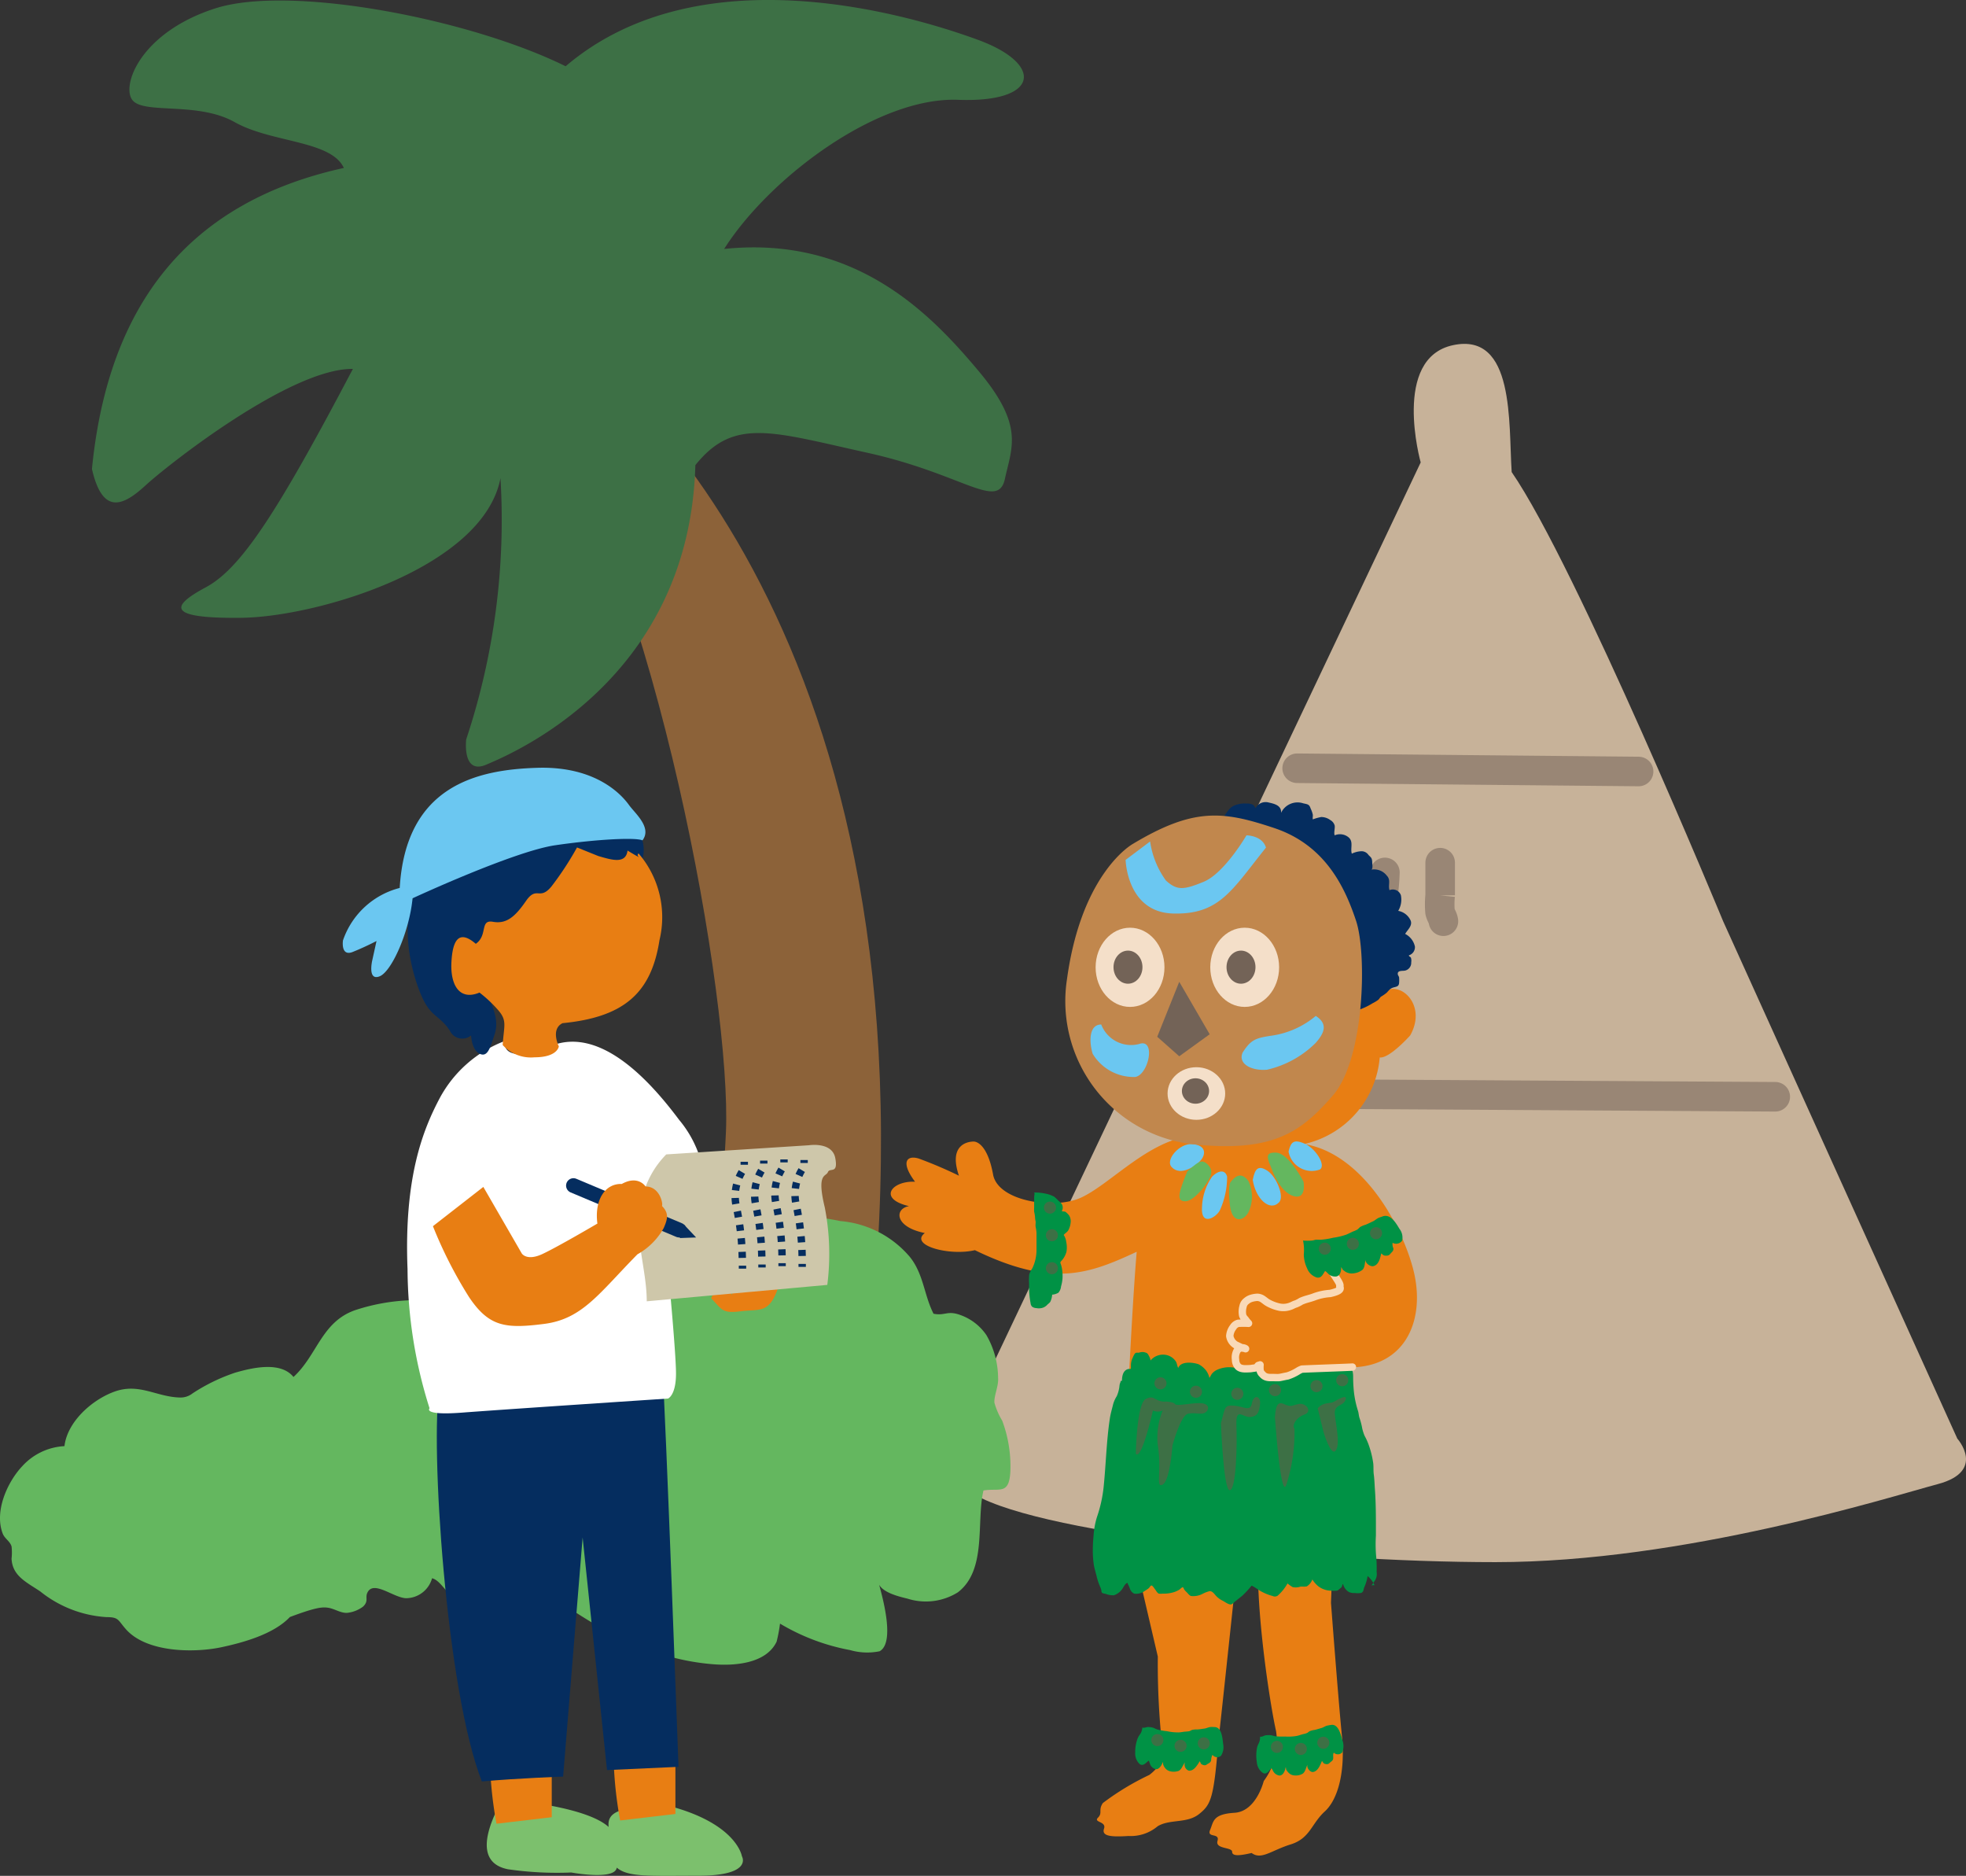 <svg xmlns="http://www.w3.org/2000/svg" width="133.062" height="126.932" viewBox="0 0 133.062 126.932">
  <rect x="0" y="0" width="133.062" height="126.932" fill="#333333" stroke="none"/>
  <g id="グループ_32794" data-name="グループ 32794" transform="translate(11591.057 2856.778)">
    <path id="パス_6745" data-name="パス 6745" d="M1098.17,1173.32c8.53,6.59,28.27,28.95,18.97,79.25-7.41,6.34-11.15,2.39-11.15,2.39s2.71-19.08,3.09-27.91-4.66-37.3-12.76-49.4,1.84-4.32,1.84-4.32Z" transform="translate(-12651.004 -4007.244)" fill="#8c6239"/>
    <path id="パス_6746" data-name="パス 6746" d="M1108.96,1167.31c3-4.74,10.31-10.3,15.83-10.09s5.83-2.41,1.37-4.05-18.8-6-27.93,1.78c-6.49-3.21-18.63-5.54-23.7-3.92s-6.39,5.23-5.62,6.21,4.42.08,6.92,1.49,6.51,1.22,7.39,3.1c-10.47,2.3-15.95,9.19-17.05,20.37.73,3.19,2.15,2.47,3.64,1.1s9.81-7.93,14.02-7.87c-5.16,9.81-7.59,13.51-9.96,14.78s-2.69,2.12,2.42,2.06,16.37-3.38,17.53-9.45a47.059,47.059,0,0,1-2.32,17.68s-.29,2.41,1.35,1.71,13.76-5.68,14.16-20.27c2.6-3.24,5.15-2.27,11.63-.84s8.85,3.93,9.32,1.77,1.32-3.61-1.79-7.31-8.22-9.18-17.2-8.25Z" transform="translate(-12651.004 -4007.244)" fill="#3d7045"/>
    <path id="パス_6747" data-name="パス 6747" d="M1156.1,1181.75s-1.98-7.05,2.2-7.93,3.74,5.28,3.96,8.59c4.4,6.39,14.31,30.39,14.31,30.39l15.85,35.01s1.98,2.2-1.32,3.08-17.17,5.28-29.94,5.28-31.71-1.98-35.67-4.84c-1.32-3.74.22-5.5.22-5.5l30.39-64.07Z" transform="translate(-12651.004 -4007.244)" fill="#c7b299"/>
    <line id="線_117" data-name="線 117" x2="23.11" y2="0.22" transform="translate(-11503.264 -2804.794)" fill="none" stroke="#998675" stroke-linecap="round" stroke-miterlimit="10" stroke-width="2"/>
    <line id="線_118" data-name="線 118" x2="35.23" y2="0.21" transform="translate(-11506.134 -2782.774)" fill="none" stroke="#998675" stroke-linecap="round" stroke-miterlimit="10" stroke-width="2"/>
    <path id="パス_6748" data-name="パス 6748" d="M1149.94,1209.06a4.338,4.338,0,0,0-.38.89c-.13.25-.32.44-.45.69a10.072,10.072,0,0,0-.88,2.56,6.558,6.558,0,0,0-.28,1.57v1.11" transform="translate(-12651.004 -4007.244)" fill="none" stroke="#998675" stroke-linecap="round" stroke-miterlimit="10" stroke-width="2"/>
    <path id="パス_6749" data-name="パス 6749" d="M1153.68,1209.5a13.879,13.879,0,0,1-.44,3.08" transform="translate(-12651.004 -4007.244)" fill="none" stroke="#998675" stroke-linecap="round" stroke-miterlimit="10" stroke-width="2"/>
    <path id="パス_6750" data-name="パス 6750" d="M1157.42,1208.84v2.21a5.9,5.9,0,0,0-.01,1.11c.05.23.2.41.23.64" transform="translate(-12651.004 -4007.244)" fill="none" stroke="#998675" stroke-linecap="round" stroke-miterlimit="10" stroke-width="2"/>
    <path id="パス_6751" data-name="パス 6751" d="M1144.65,1244.51v3.08" transform="translate(-12651.004 -4007.244)" fill="none" stroke="#998675" stroke-linecap="round" stroke-miterlimit="10" stroke-width="2"/>
    <path id="パス_6752" data-name="パス 6752" d="M1148.18,1244.51v3.08" transform="translate(-12651.004 -4007.244)" fill="none" stroke="#998675" stroke-linecap="round" stroke-miterlimit="10" stroke-width="2"/>
    <path id="パス_6753" data-name="パス 6753" d="M1079.57,1259.88c-1.09,1.16-3.15,1.73-4.65,2.05-1.86.39-5.05.36-6.45-1.22-.55-.62-.47-.82-1.31-.82a7.943,7.943,0,0,1-4.49-1.74c-.94-.63-1.89-1.05-1.94-2.22a3.75,3.75,0,0,0,0-.82c-.1-.35-.45-.52-.59-.85-.6-1.51.3-3.51,1.32-4.59a4.153,4.153,0,0,1,2.85-1.35c.19-1.64,1.84-3.12,3.36-3.68,1.69-.62,2.85.35,4.45.39a1.307,1.307,0,0,0,.86-.28,12.389,12.389,0,0,1,2.88-1.4c1.11-.32,3.07-.8,3.95.29,1.61-1.47,1.89-3.72,4.17-4.52a13.459,13.459,0,0,1,3.49-.66c.89-.06,1.04.03,1.54-.71,1.02-1.53,2.15-3.21,4.11-3.58.88-.17,2.38-.33,2.96.52.76-1.81,3.48-3.68,5.3-4.05,2.98-.61,6.7.62,9.23,2.15.78.47.27.32,1.29.11a14.557,14.557,0,0,1,4.92.19,6.926,6.926,0,0,1,4.71,2.43c.93,1.16.96,2.59,1.6,3.84.79.16.93-.25,1.85.1a3.572,3.572,0,0,1,1.73,1.35,5.868,5.868,0,0,1,.79,2.9c.04.56-.28,1.17-.25,1.67a4.855,4.855,0,0,0,.53,1.22,8.809,8.809,0,0,1,.55,3.42c-.08,1.64-.74,1.12-1.82,1.3-.5,2.12.25,5.37-1.73,6.89a4.09,4.09,0,0,1-3.41.43c-.58-.14-1.61-.39-1.92-.94.23.86,1.09,3.92.03,4.5a4.188,4.188,0,0,1-2-.08,14.336,14.336,0,0,1-4.74-1.79,10.48,10.48,0,0,1-.23,1.22c-.72,1.51-2.89,1.64-4.28,1.53-4.22-.33-7.81-2.35-11.15-4.77-.41,1.46-1.68,1.39-2.97,1.23a8.642,8.642,0,0,1-3.52-1.03c-.48-.32-.87-1.12-1.4-1.25a1.84,1.84,0,0,1-1.76,1.35c-.85-.03-2.19-1.23-2.61-.39-.18.36.1.56-.29.95a2.168,2.168,0,0,1-1.08.43c-.43.03-.85-.27-1.27-.34s-.87-.03-2.63.63Z" transform="translate(-12651.004 -4007.244)" fill="#64b75f"/>
    <path id="パス_6754" data-name="パス 6754" d="M1093.66,1272.77c-1.21,2.42-.99,3.85.66,4.18a23.025,23.025,0,0,0,4.29.22s2.97.55,3.08-.33c.77.66,2.2.55,5.5.55,3.76,0,2.97-1.32,2.97-1.32s-.33-2.2-4.95-3.41c-3.41,0-4.18.44-4.07,1.43-1.32-1.21-5.28-1.65-5.28-1.65l-2.2.33Z" transform="translate(-12651.004 -4007.244)" fill="#7cc06d"/>
    <path id="パス_6755" data-name="パス 6755" d="M1093.11,1269.8a26.748,26.748,0,0,0,.44,4.07l3.74-.44v-3.74" transform="translate(-12651.004 -4007.244)" fill="#e87e13"/>
    <path id="パス_6756" data-name="パス 6756" d="M1101.48,1269.58a26.748,26.748,0,0,0,.44,4.07l3.74-.44v-3.74" transform="translate(-12651.004 -4007.244)" fill="#e87e13"/>
    <path id="パス_6757" data-name="パス 6757" d="M1089.7,1244.26c-.66,3.85.44,20.59,2.86,26.75,2.42-.22,5.5-.33,5.5-.33l1.32-16.18,1.65,15.74,4.84-.22s-.88-24.22-1.1-27.08-15.08,1.32-15.08,1.32Z" transform="translate(-12651.004 -4007.244)" fill="#052d5f"/>
    <path id="パス_6758" data-name="パス 6758" d="M1094.1,1220.91a8.374,8.374,0,0,0-4.38,3.84c-1.12,2.11-2.44,5.33-2.19,11.6a31.539,31.539,0,0,0,1.49,9.41s-.5.5,2.23.29,13.91-.95,13.91-.95.54-.21.54-1.69-.58-7.51-.58-7.51l-.95-4.54,3.47-1.03a7.561,7.561,0,0,0-1.73-4.09c-1.73-2.31-5.2-6.4-8.67-5s-3.14-.33-3.14-.33Z" transform="translate(-12651.004 -4007.244)" fill="#fff"/>
    <path id="パス_6759" data-name="パス 6759" d="M1092.82,1217.52c.7,1.49.87,2.15.58,3.01s-.45,1.49-.99,1.24-.58-1.24-.58-1.24a.93.93,0,0,1-1.44-.33c-.66-.99-1.2-.91-1.78-2.06s-1.69-4.58-.62-7.14,4.79-4.13,4.79-4.13l8.63-1.16a2.934,2.934,0,0,1,1.65.87,2.387,2.387,0,0,1,.29,2.27c-.33.7-9.5,6.03-9.5,6.15s-1.03,2.52-1.03,2.52Z" transform="translate(-12651.004 -4007.244)" fill="#052d5f"/>
    <path id="パス_6760" data-name="パス 6760" d="M1103.18,1208.23a6.616,6.616,0,0,1,1.4,5.86c-.55,3.53-2.35,5.2-6.56,5.61-.83.41-.25,1.57-.25,1.57s-.08.74-1.65.74a2.585,2.585,0,0,1-2.15-.83c.08-1.32.33-1.65-.33-2.39a8.715,8.715,0,0,0-1.24-1.16c-1.4.58-1.98-.58-1.9-2.06s.5-2.23,1.65-1.24c.83-.58.25-1.65,1.16-1.49s1.49-.33,2.23-1.4.91,0,1.73-.99a21.085,21.085,0,0,0,1.73-2.64l1.44.58c.87.25,1.86.58,1.98-.37,0,0,.95.58.74.41a.129.129,0,0,1,0-.21Z" transform="translate(-12651.004 -4007.244)" fill="#e87e13"/>
    <path id="パス_6761" data-name="パス 6761" d="M1087.87,1211.25s6.85-3.18,9.66-3.59,5.45-.54,5.9-.33c.66-.87-.5-1.82-.91-2.39s-2.11-2.64-6.19-2.52-8.92,1.2-9.33,8.13a5.5,5.5,0,0,0-3.84,3.55s-.17,1.11.66.78,1.61-.74,1.61-.74l-.29,1.32s-.33,1.4.5,1.07,2.02-3.06,2.23-5.28Z" transform="translate(-12651.004 -4007.244)" fill="#6bc7f1"/>
    <path id="パス_6762" data-name="パス 6762" d="M1108.09,1238.33c.7.7.7,1.03,1.94.87s1.82.12,2.39-1.11.37-2.39.04-1.82a3.6,3.6,0,0,1-.83.95s.33-1.82-.29-.99a6.519,6.519,0,0,0-.87,1.53s.45-2.15.04-1.57a19.6,19.6,0,0,0-1.07,1.94s.37-2.11-.17-1.65a6.137,6.137,0,0,0-1.2,1.86Z" transform="translate(-12651.004 -4007.244)" fill="#e87e13"/>
    <path id="パス_6763" data-name="パス 6763" d="M1103.72,1238.53c0-2.35-1.03-4.83-.29-7.06a6.179,6.179,0,0,1,1.61-2.89l9.66-.62s1.57-.25,1.78.87-.37.62-.5.95-.78.04-.21,2.39a16.551,16.551,0,0,1,.17,5.24l-12.22,1.11Z" transform="translate(-12651.004 -4007.244)" fill="#cec7aa"/>
    <line id="線_119" data-name="線 119" x2="7.15" y2="3.01" transform="translate(-11552.244 -2776.554)" fill="none" stroke="#052d5f" stroke-linecap="round" stroke-miterlimit="10" stroke-width="1"/>
    <path id="パス_6764" data-name="パス 6764" d="M1089.27,1233.42l3.39-2.64,2.6,4.5s.33.54,1.4.04,3.72-2.06,3.72-2.06c-.21-1.57.5-2.72,1.65-2.68,1.11-.62,1.61.17,1.61.17.95,0,1.2,1.16,1.11,1.32.5.5.37.91.12,1.49a4.613,4.613,0,0,1-1.78,1.78c-2.6,2.64-3.72,4.38-6.32,4.71s-3.72.21-5.08-1.82a29.43,29.43,0,0,1-2.44-4.79Z" transform="translate(-12651.004 -4007.244)" fill="#e87e13"/>
    <path id="パス_6765" data-name="パス 6765" d="M1106.24,1233.33l.82.87-1.11.04" transform="translate(-12651.004 -4007.244)" fill="#052d5f"/>
    <path id="パス_6766" data-name="パス 6766" d="M1114.37,1228.96v.2" transform="translate(-12651.004 -4007.244)" fill="none" stroke="#052d5f" stroke-miterlimit="10" stroke-width="0.5"/>
    <path id="パス_6767" data-name="パス 6767" d="M1114.21,1229.64a3.2,3.2,0,0,0-.38,2.33,17.966,17.966,0,0,1,.41,3.76" transform="translate(-12651.004 -4007.244)" fill="none" stroke="#052d5f" stroke-miterlimit="10" stroke-width="0.5" stroke-dasharray="0 0 0.41 0.51"/>
    <path id="パス_6768" data-name="パス 6768" d="M1114.24,1235.99v.2" transform="translate(-12651.004 -4007.244)" fill="none" stroke="#052d5f" stroke-miterlimit="10" stroke-width="0.5"/>
    <path id="パス_6769" data-name="パス 6769" d="M1113.01,1228.92v.2" transform="translate(-12651.004 -4007.244)" fill="none" stroke="#052d5f" stroke-miterlimit="10" stroke-width="0.5"/>
    <path id="パス_6770" data-name="パス 6770" d="M1112.85,1229.6a3.2,3.2,0,0,0-.38,2.33,17.966,17.966,0,0,1,.41,3.76" transform="translate(-12651.004 -4007.244)" fill="none" stroke="#052d5f" stroke-miterlimit="10" stroke-width="0.5" stroke-dasharray="0 0 0.41 0.51"/>
    <path id="パス_6771" data-name="パス 6771" d="M1112.88,1235.94v.2" transform="translate(-12651.004 -4007.244)" fill="none" stroke="#052d5f" stroke-miterlimit="10" stroke-width="0.5"/>
    <path id="パス_6772" data-name="パス 6772" d="M1111.64,1229v.2" transform="translate(-12651.004 -4007.244)" fill="none" stroke="#052d5f" stroke-miterlimit="10" stroke-width="0.5"/>
    <path id="パス_6773" data-name="パス 6773" d="M1111.48,1229.68a3.2,3.2,0,0,0-.38,2.33,17.966,17.966,0,0,1,.41,3.76" transform="translate(-12651.004 -4007.244)" fill="none" stroke="#052d5f" stroke-miterlimit="10" stroke-width="0.5" stroke-dasharray="0 0 0.41 0.51"/>
    <path id="パス_6774" data-name="パス 6774" d="M1111.52,1236.03v.2" transform="translate(-12651.004 -4007.244)" fill="none" stroke="#052d5f" stroke-miterlimit="10" stroke-width="0.5"/>
    <path id="パス_6775" data-name="パス 6775" d="M1110.32,1229.08v.2" transform="translate(-12651.004 -4007.244)" fill="none" stroke="#052d5f" stroke-miterlimit="10" stroke-width="0.5"/>
    <path id="パス_6776" data-name="パス 6776" d="M1110.16,1229.77a3.2,3.2,0,0,0-.38,2.33,17.966,17.966,0,0,1,.41,3.76" transform="translate(-12651.004 -4007.244)" fill="none" stroke="#052d5f" stroke-miterlimit="10" stroke-width="0.5" stroke-dasharray="0 0 0.41 0.51"/>
    <path id="パス_6777" data-name="パス 6777" d="M1110.2,1236.11v.2" transform="translate(-12651.004 -4007.244)" fill="none" stroke="#052d5f" stroke-miterlimit="10" stroke-width="0.5"/>
    <path id="パス_6778" data-name="パス 6778" d="M1153.66,1217.56c1.07-.74,2.89.91,1.73,2.97,0,0-1.4,1.57-2.06,1.49a6.575,6.575,0,0,1-5.12,5.86c3.72.58,6.44,5.04,7.35,8.34s-.3,6.66-4.1,6.77c-.91.33-1.02,5.2-1.02,5.2l-.41,10.73s.5,6.61.74,9-.25,4.29-1.16,5.12-.99,1.82-2.31,2.23-1.98,1.07-2.64.58c-.74.17-1.32.25-1.32-.08s-1.16-.17-.99-.74-.74-.17-.5-.74.17-1.07,1.65-1.16,1.98-2.15,1.98-2.15a4.456,4.456,0,0,0,.83-3.39c-.41-1.82-1.49-8.75-1.16-12.47a12.576,12.576,0,0,1-1.32-.08s-1.32,12.47-1.4,13.05c-.33,4.05-.5,4.46-1.32,5.12s-1.98.33-2.81.83a2.827,2.827,0,0,1-1.98.66c-1.24.08-1.82,0-1.65-.5s-.74-.41-.41-.74,0-.5.33-.99a17.906,17.906,0,0,1,3.14-1.9s1.07-.74.91-1.65a51.546,51.546,0,0,1-.33-6.36l-2.37-10.16s.52-12.28.94-17.23c-3.22,1.49-5.67,2.45-10.95-.11-1.73.41-4.46-.33-3.39-1.16-2.06-.41-2.06-1.65-1.07-1.82-2.15-.5-1.16-1.73.41-1.65-.99-1.32-.58-1.82.25-1.57a29.042,29.042,0,0,1,2.72,1.16c-.74-2.15.66-2.31.99-2.31s.99.41,1.32,2.23,4.13,2.39,5.94,1.57,4.13-3.39,6.77-4.05,1.4-6.94,1.4-6.94l12.39-2.97Z" transform="translate(-12651.004 -4007.244)" fill="#e87e13"/>
    <path id="パス_6779" data-name="パス 6779" d="M1142.76,1205.92c-.04-.19.21-.46.31-.6a.981.981,0,0,1,.56-.4,1.822,1.822,0,0,1,.7-.08.855.855,0,0,1,.42.08c.1.06.09.15.18.22a.771.771,0,0,1,.89-.37c.37.08.88.2.83.7a1.235,1.235,0,0,1,1.49-.65c.28.07.42.05.51.35a1.9,1.9,0,0,1,.15.42c.01.11-.02.21,0,.32a3.409,3.409,0,0,1,.57-.16,1.052,1.052,0,0,1,.62.21.6.6,0,0,1,.29.37c.03.2-.07.47,0,.66a.907.907,0,0,1,.98.17c.29.3.07.72.18,1.07a1.614,1.614,0,0,1,.58-.16.568.568,0,0,1,.55.25c.18.18.24.2.25.49,0,.13.06.42-.05.5a1.075,1.075,0,0,1,1.04.41c.29.3.07.62.18.98a.577.577,0,0,1,.77.34,1.48,1.48,0,0,1-.18,1.06,1.146,1.146,0,0,1,.83.63c.17.36-.2.65-.36.93a1.259,1.259,0,0,1,.66.85.576.576,0,0,1-.41.6c.01.09.1.09.14.16a.654.654,0,0,1,.02.31.538.538,0,0,1-.41.56c-.16.04-.51-.03-.5.22,0,.1.07.15.09.24a2.408,2.408,0,0,1,0,.38c-.02.22-.14.24-.33.29-.25.06-.32.16-.5.36a2.856,2.856,0,0,1-.4.28c-.07.06-.11.15-.18.21a2.4,2.4,0,0,1-.38.23,4.607,4.607,0,0,1-1.13.51.773.773,0,0,1-.67-.16,2.077,2.077,0,0,1-.53-.49,1.314,1.314,0,0,1-.18-.74,9,9,0,0,0-1.75-5.12,26.822,26.822,0,0,0-2.11-2.64,6.625,6.625,0,0,0-1.76-1.25,19.623,19.623,0,0,1-2.24-1.14c-.21-.15-.16-.36-.15-.6a2.91,2.91,0,0,1,.02-.59,3.412,3.412,0,0,1,.08-.46c.02,0,.05,0,.32.23Z" transform="translate(-12651.004 -4007.244)" fill="#052d5f"/>
    <path id="パス_6780" data-name="パス 6780" d="M1129.93,1231.16a3.215,3.215,0,0,1,.76.07,2,2,0,0,1,.62.22,3.545,3.545,0,0,1,.28.27,1.145,1.145,0,0,1,.22.22.484.484,0,0,1,0,.48c.1.04.18,0,.27.06a1.523,1.523,0,0,1,.22.22.731.731,0,0,1,.11.48,1.354,1.354,0,0,1-.15.52c-.08.15-.22.2-.32.33a1.063,1.063,0,0,1,.17.47,1.769,1.769,0,0,1,.02.65,1.439,1.439,0,0,1-.36.65c-.08.09-.06.1-.02.22a1.86,1.86,0,0,1,.08.34,3.016,3.016,0,0,1,.03.6,2.546,2.546,0,0,1-.1.55.755.755,0,0,1-.18.43.987.987,0,0,1-.42.13,1.37,1.37,0,0,1-.13.49.869.869,0,0,1-.17.16.816.816,0,0,1-.27.21.858.858,0,0,1-.5.05.519.519,0,0,1-.28-.09.359.359,0,0,1-.11-.24,5.747,5.747,0,0,1-.1-1.31,3.527,3.527,0,0,1,.01-.65,1.771,1.771,0,0,1,.21-.41,2.9,2.9,0,0,0,.28-1.26v-1.13a2.7,2.7,0,0,0-.06-.41c-.02-.13.01-.25,0-.37a1.351,1.351,0,0,1-.04-.29,2.252,2.252,0,0,0-.06-.36c-.01-.11,0-.22,0-.33v-.62c0-.17.06-.32,0-.33Z" transform="translate(-12651.004 -4007.244)" fill="#009245"/>
    <circle id="楕円形_550" data-name="楕円形 550" cx="0.41" cy="0.41" r="0.41" transform="translate(-11520.404 -2775.474)" fill="#3d7045"/>
    <circle id="楕円形_551" data-name="楕円形 551" cx="0.41" cy="0.41" r="0.41" transform="translate(-11520.273 -2773.604)" fill="#3d7045"/>
    <circle id="楕円形_552" data-name="楕円形 552" cx="0.41" cy="0.41" r="0.41" transform="translate(-11520.273 -2771.374)" fill="#3d7045"/>
    <path id="パス_6781" data-name="パス 6781" d="M1145.24,1267.98c.16.03.28-.11.45-.1a1.129,1.129,0,0,1,.26,0c.1.01.2.05.3.07a5.145,5.145,0,0,0,.68.02,3.4,3.4,0,0,0,.78-.04c.14-.03.28-.08.42-.12a1.3,1.3,0,0,0,.28-.08c.07-.03.11-.09.18-.12a1.379,1.379,0,0,1,.35-.09c.16-.04.31-.09.46-.13.12-.04.22-.11.34-.15a2.556,2.556,0,0,1,.27-.05c.5-.11.67.59.79,1.02a1.158,1.158,0,0,1,0,.82.393.393,0,0,1-.58.03c-.07.13-.03.24-.04.37,0,.17-.13.22-.24.32a.243.243,0,0,1-.26.08c-.16-.02-.16-.08-.26-.21-.12.29-.29.73-.63.75-.18.01-.44-.3-.34-.51-.12.2-.14.48-.33.62a.915.915,0,0,1-.58.12.6.6,0,0,1-.39-.19.953.953,0,0,1-.15-.2c-.02-.05,0-.11-.04-.16-.04.24-.16.55-.41.56a.567.567,0,0,1-.35-.18c-.09-.09-.13-.25-.21-.32-.17.19-.31.45-.56.33a.966.966,0,0,1-.42-.74,2.755,2.755,0,0,1,.01-.95c.06-.31.21-.34.21-.75Z" transform="translate(-12651.004 -4007.244)" fill="#009245"/>
    <circle id="楕円形_553" data-name="楕円形 553" cx="0.41" cy="0.41" r="0.41" transform="translate(-11501.904 -2739.264)" fill="#3d7045"/>
    <circle id="楕円形_554" data-name="楕円形 554" cx="0.41" cy="0.41" r="0.41" transform="translate(-11503.424 -2738.844)" fill="#3d7045"/>
    <circle id="楕円形_555" data-name="楕円形 555" cx="0.41" cy="0.41" r="0.41" transform="translate(-11505.044 -2738.984)" fill="#3d7045"/>
    <path id="パス_6782" data-name="パス 6782" d="M1137.26,1267.36c.15.06.3-.06.46-.03a1.17,1.17,0,0,1,.26.04c.1.03.19.09.29.12a3.768,3.768,0,0,0,.67.12,3.384,3.384,0,0,0,.78.08c.14,0,.29-.04.43-.05a2.852,2.852,0,0,0,.29-.03c.07-.02.13-.07.2-.09a1.459,1.459,0,0,1,.36-.03c.16-.01.32-.04.48-.06.12-.02.24-.08.36-.1a1.218,1.218,0,0,1,.27,0c.51-.03.57.68.62,1.13a1.11,1.11,0,0,1-.14.81.4.4,0,0,1-.58-.06.769.769,0,0,0-.09.36c-.03.17-.16.2-.28.28a.246.246,0,0,1-.27.04c-.16-.05-.14-.1-.22-.25-.17.27-.4.67-.74.64a.43.43,0,0,1-.26-.56c-.15.18-.21.45-.42.57a1,1,0,0,1-.59.03.6.6,0,0,1-.36-.25.65.65,0,0,1-.11-.22.875.875,0,0,0-.02-.16c-.08.23-.25.52-.49.49a.6.6,0,0,1-.32-.23c-.07-.1-.09-.27-.15-.35-.2.16-.37.4-.61.23a.972.972,0,0,1-.3-.79,2.532,2.532,0,0,1,.16-.93c.11-.29.26-.3.32-.71Z" transform="translate(-12651.004 -4007.244)" fill="#009245"/>
    <circle id="楕円形_556" data-name="楕円形 556" cx="0.41" cy="0.41" r="0.41" transform="translate(-11509.994 -2739.224)" fill="#3d7045"/>
    <circle id="楕円形_557" data-name="楕円形 557" cx="0.41" cy="0.41" r="0.41" transform="translate(-11511.564 -2739.054)" fill="#3d7045"/>
    <circle id="楕円形_558" data-name="楕円形 558" cx="0.41" cy="0.41" r="0.41" transform="translate(-11513.134 -2739.444)" fill="#3d7045"/>
    <path id="パス_6783" data-name="パス 6783" d="M1135.88,1243.98c0-.33.04-.79.44-.88.07-.02.13.04.17-.05v-.17a1.159,1.159,0,0,1,.11-.52c.04-.08.12-.31.22-.35.06-.03.17,0,.23-.02a.73.73,0,0,1,.33-.03c.11.03.21.05.27.15s.18.32.16.42a1.107,1.107,0,0,1,1.11-.37,1.033,1.033,0,0,1,.61.43c.09.15.08.29.16.44.18-.48,1.01-.38,1.38-.25a1.5,1.5,0,0,1,.51.43,1.277,1.277,0,0,1,.22.49c.08-.09.11-.22.21-.32a.979.979,0,0,1,.28-.21,2,2,0,0,1,1.05-.18,1.54,1.54,0,0,1,.7.24c.12.07.44-.27.4-.08.04-.04.22-.33.17,0-.01.08.25-.07.33-.11.3-.14.6.39.83.55.46.34.83-.23.99.2.06-.14.07-.28.23-.36a1.654,1.654,0,0,1,.66-.13c.24,0,.49-.34.7-.22.07.04.49-.11.55-.06.04.03.17-.03.22,0,.11-.21.07.36.28.26a1.36,1.36,0,0,1,.51-.15c.22-.01.3-.37.36-.11.05-.07.23.21.27.13a.457.457,0,0,1,.16-.15.917.917,0,0,1,.28-.05c.09-.02.12-.06.22-.03.32.08.33.5.33.77,0,.32.02.62.05.94a6.66,6.66,0,0,0,.28,1.31c.05.16.05.34.11.5a4.941,4.941,0,0,1,.15.55,2.786,2.786,0,0,0,.19.64,4.183,4.183,0,0,1,.26.57,6.307,6.307,0,0,1,.32,1.28c.03.26,0,.52.04.78.04.31.05.63.07.94.08,1.06.07,2.12.07,3.18a9.538,9.538,0,0,0,.01,1.31,8.834,8.834,0,0,1,.04,1.15.8.8,0,0,1-.1.55c-.08.12-.17.24-.24.36a.456.456,0,0,1,.2-.02,1.89,1.89,0,0,0-.47-.62,2.983,2.983,0,0,1-.24.79c-.04.16-.05.32-.23.36a1.608,1.608,0,0,1-.38,0,.907.907,0,0,1-.4-.06.859.859,0,0,1-.41-.54c-.06.01-.05.1-.08.16-.04.08-.1.11-.17.17s-.1.1-.18.11a3.226,3.226,0,0,1-.44,0,1.506,1.506,0,0,1-.76-.26,1.78,1.78,0,0,1-.45-.5.908.908,0,0,1-.32.43c-.09.06,0,.03-.13.05s-.25-.01-.37.01a.986.986,0,0,1-.51.03,2.05,2.05,0,0,1-.35-.25,3.173,3.173,0,0,1-.67.83.344.344,0,0,1-.34.02,3.36,3.36,0,0,1-.81-.33c-.18-.1-.35-.24-.53-.33-.1-.05-.07-.05-.14.03a6.53,6.53,0,0,1-.57.61c-.17.14-.34.27-.51.41-.05.04-.17.17-.26.18-.17.02-.42-.18-.56-.25a1.476,1.476,0,0,1-.43-.31c-.12-.12-.25-.34-.44-.34a2.071,2.071,0,0,0-.52.2,1.354,1.354,0,0,1-.76.13c-.11-.04-.2-.17-.28-.25a1.131,1.131,0,0,1-.18-.2c-.03-.05-.03-.1-.08-.14-.09,0-.18.12-.24.16a1.767,1.767,0,0,1-.31.15,2.3,2.3,0,0,1-.82.12,1.129,1.129,0,0,1-.26,0c-.12-.05-.19-.21-.27-.31-.05-.06-.16-.25-.24-.24-.05,0-.13.15-.17.18a2.734,2.734,0,0,1-.28.19.958.958,0,0,1-.71.18.548.548,0,0,1-.29-.34c-.03-.07-.05-.14-.09-.22a.314.314,0,0,1-.06-.16c-.15-.01-.28.28-.35.38a1.114,1.114,0,0,1-.58.45,1.3,1.3,0,0,1-.55-.09c-.07-.02-.22-.03-.27-.09a.4.4,0,0,1-.03-.15,2.187,2.187,0,0,0-.12-.33,3.887,3.887,0,0,1-.21-.66c-.06-.24-.14-.49-.18-.73a6.626,6.626,0,0,1-.07-1c0-.34.02-.64.05-.97a5.466,5.466,0,0,1,.23-1.27,9.144,9.144,0,0,0,.45-2.01c.16-1.55.19-3.1.42-4.64.05-.34.15-.67.23-1a2.112,2.112,0,0,1,.24-.53,2.249,2.249,0,0,0,.16-.52c.02-.1.02-.18.04-.28s.07-.14.06-.24c.05.05.12-.06.11.02Z" transform="translate(-12651.004 -4007.244)" fill="#009245"/>
    <circle id="楕円形_559" data-name="楕円形 559" cx="0.41" cy="0.41" r="0.41" transform="translate(-11512.924 -2763.584)" fill="#3d7045"/>
    <circle id="楕円形_560" data-name="楕円形 560" cx="0.41" cy="0.41" r="0.41" transform="translate(-11510.523 -2763.014)" fill="#3d7045"/>
    <circle id="楕円形_561" data-name="楕円形 561" cx="0.41" cy="0.41" r="0.41" transform="translate(-11507.724 -2762.874)" fill="#3d7045"/>
    <circle id="楕円形_562" data-name="楕円形 562" cx="0.41" cy="0.41" r="0.41" transform="translate(-11505.174 -2763.124)" fill="#3d7045"/>
    <circle id="楕円形_563" data-name="楕円形 563" cx="0.41" cy="0.41" r="0.41" transform="translate(-11502.364 -2763.394)" fill="#3d7045"/>
    <circle id="楕円形_564" data-name="楕円形 564" cx="0.41" cy="0.41" r="0.41" transform="translate(-11500.624 -2763.794)" fill="#3d7045"/>
    <path id="パス_6784" data-name="パス 6784" d="M1138.8,1245.31c-.72,0-.72-.5-1.32-.17s-.66,3.69-.66,3.69c.39.5,1.16-2.92,1.16-2.92a.812.812,0,0,0,.66,0,4.781,4.781,0,0,0-.33,2.37c.28,1.71-.17,2.92.33,2.64s.66-2.64.66-2.64.55-2.04,1.05-2.15.94.11,1.21-.11.22-.61-.44-.61-1.54.22-1.65.06-.66-.17-.66-.17Z" transform="translate(-12651.004 -4007.244)" fill="#3d7045"/>
    <path id="パス_6785" data-name="パス 6785" d="M1142.59,1246.74c.28-1.05.22-1.21.88-1.16s1.1.44,1.21-.17.61-.5.55.06-.17.83-.66.88-.99-.72-.94.55,0,4.29-.44,4.4-.61-4.57-.61-4.57Z" transform="translate(-12651.004 -4007.244)" fill="#3d7045"/>
    <path id="パス_6786" data-name="パス 6786" d="M1146.23,1246.41c.06-.66.11-1.16.61-.94s.5.11.99,0,.99.5.39.72-.83.77-.66.94a11.584,11.584,0,0,1-.55,3.8c-.38,1.1-.77-4.51-.77-4.51Z" transform="translate(-12651.004 -4007.244)" fill="#3d7045"/>
    <path id="パス_6787" data-name="パス 6787" d="M1149.14,1245.75c.39-.44.83-.28,1.1-.44s.94-.55.77-.11-.77.28-.72.94.39,2.04.06,2.48-.83-1.27-.83-1.27l-.39-1.6Z" transform="translate(-12651.004 -4007.244)" fill="#3d7045"/>
    <path id="パス_6788" data-name="パス 6788" d="M1150.08,1236.39c0,.21.63.91.55,1.1-.04.09.28.29-.66.5a3.8,3.8,0,0,0-1.05.22c-.33.13-.59.16-.92.31a1.937,1.937,0,0,1-.35.18c-.12.03-.24.11-.36.15a1.353,1.353,0,0,1-.72.07,2.78,2.78,0,0,1-.79-.29c-.15-.08-.27-.2-.42-.29a.692.692,0,0,0-.31-.09,1.586,1.586,0,0,0-.38.06.9.9,0,0,0-.36.19.583.583,0,0,0-.23.36,1.348,1.348,0,0,0-.03.6.644.644,0,0,0,.18.28,1.861,1.861,0,0,0,.22.27,5.443,5.443,0,0,0-.7,0,.586.586,0,0,0-.34.26,1.113,1.113,0,0,0-.23.6.855.855,0,0,0,.42.61c.14.06.27.13.41.19.07.03.18.02.24.06a.417.417,0,0,0-.57.12.95.95,0,0,0-.11.62.69.69,0,0,0,.16.45c.18.2.52.17.76.16.12,0,.23-.03.35-.04a.284.284,0,0,0,.19-.09c.03-.02.05-.07.08-.09s.09,0,.12-.04a2.161,2.161,0,0,0,0,.36.455.455,0,0,0,.15.27c.21.25.45.23.76.23.13,0,.26.01.39,0,.19-.03.37-.08.56-.11a3.166,3.166,0,0,0,.72-.34,1.423,1.423,0,0,1,.25-.12c0-.01,3.42-.13,3.42-.14" transform="translate(-12651.004 -4007.244)" fill="none" stroke="#f9d9b7" stroke-linecap="round" stroke-linejoin="round" stroke-width="0.5"/>
    <path id="パス_6789" data-name="パス 6789" d="M1148.15,1234.41a3.869,3.869,0,0,0,.59,0c.1-.01.19-.05.29-.06.12,0,.24.01.36,0a5.074,5.074,0,0,0,.78-.13,4.608,4.608,0,0,0,.89-.21c.15-.06.3-.14.45-.21a1.733,1.733,0,0,0,.31-.14,1.3,1.3,0,0,0,.17-.16,1.61,1.61,0,0,1,.38-.16c.17-.07.33-.15.5-.23.13-.06.23-.16.35-.22.09-.05.2-.07.29-.11.54-.21.91.43,1.15.83a.973.973,0,0,1,.19.8.493.493,0,0,1-.65.15.67.67,0,0,0,.05.37c.03.17-.09.25-.19.36a.313.313,0,0,1-.28.14c-.19.01-.2-.04-.35-.15-.07.31-.16.77-.53.86-.2.05-.57-.2-.52-.43-.08.22-.04.5-.22.68a1.191,1.191,0,0,1-.63.24.81.81,0,0,1-.5-.1,1.173,1.173,0,0,1-.22-.17c-.03-.04-.04-.11-.09-.15.01.24-.05.57-.33.63a.685.685,0,0,1-.44-.1c-.12-.07-.21-.22-.32-.27-.15.22-.24.5-.56.44a1.033,1.033,0,0,1-.66-.63,2.268,2.268,0,0,1-.22-.93,3.1,3.1,0,0,0-.06-.98Z" transform="translate(-12651.004 -4007.244)" fill="#009245"/>
    <circle id="楕円形_565" data-name="楕円形 565" cx="0.41" cy="0.41" r="0.41" transform="translate(-11498.334 -2773.744)" fill="#3d7045"/>
    <circle id="楕円形_566" data-name="楕円形 566" cx="0.41" cy="0.41" r="0.41" transform="translate(-11499.904 -2773.024)" fill="#3d7045"/>
    <circle id="楕円形_567" data-name="楕円形 567" cx="0.41" cy="0.41" r="0.41" transform="translate(-11501.804 -2772.694)" fill="#3d7045"/>
    <path id="パス_6790" data-name="パス 6790" d="M1139.26,1229.45c-.49-.46.5-1.65,1.4-1.57s.91.66.58,1.07S1139.86,1230.08,1139.26,1229.45Z" transform="translate(-12651.004 -4007.244)" fill="#6bc7f1"/>
    <path id="パス_6791" data-name="パス 6791" d="M1141.98,1230.09c.49-.49.91-.45,1.02,0a5.5,5.5,0,0,1-.49,2.27c-.23.46-1.28,1.13-1.21-.19a3.851,3.851,0,0,1,.68-2.08Z" transform="translate(-12651.004 -4007.244)" fill="#6bc7f1"/>
    <path id="パス_6792" data-name="パス 6792" d="M1144.74,1230.28c.15-.76.38-.98.98-.6s1.19,1.76.79,2.15c-.64.64-1.59-.26-1.78-1.55Z" transform="translate(-12651.004 -4007.244)" fill="#6bc7f1"/>
    <path id="パス_6793" data-name="パス 6793" d="M1147.16,1228.39c.15-.64.34-.87,1.1-.53s1.44,1.47,1.02,1.74A1.592,1.592,0,0,1,1147.16,1228.39Z" transform="translate(-12651.004 -4007.244)" fill="#6bc7f1"/>
    <path id="パス_6794" data-name="パス 6794" d="M1146.06,1229.67c-.3-.76-.6-1.25.26-1.21s1.85,1.96,1.85,1.96.23,1.25-.68.98-1.44-1.74-1.44-1.74Z" transform="translate(-12651.004 -4007.244)" fill="#64b75f"/>
    <path id="パス_6795" data-name="パス 6795" d="M1143.23,1230.46c.49-.64.87-.53,1.21-.08a2.457,2.457,0,0,1,0,2.12c-.3.57-1.1.83-1.25-.49S1143.23,1230.46,1143.23,1230.46Z" transform="translate(-12651.004 -4007.244)" fill="#64b75f"/>
    <path id="パス_6796" data-name="パス 6796" d="M1140.32,1229.71c.68-.57.94-.87,1.36-.45s.26.76-.11,1.32-.98,1.17-1.4,1.17-.45-.26-.34-.72a10.887,10.887,0,0,1,.49-1.32Z" transform="translate(-12651.004 -4007.244)" fill="#64b75f"/>
    <path id="パス_6797" data-name="パス 6797" d="M1136.62,1207.57c4.13-2.48,6.11-2.23,9.58-1.07s4.79,4.05,5.53,6.28.58,9.33-1.57,11.81-4.05,3.88-9.5,3.3a9.746,9.746,0,0,1-8.5-11.15c.99-7.27,4.46-9.17,4.46-9.17Z" transform="translate(-12651.004 -4007.244)" fill="#c1874d"/>
    <ellipse id="楕円形_568" data-name="楕円形 568" cx="2.33" cy="2.68" rx="2.33" ry="2.68" transform="translate(-11516.904 -2794.004)" fill="#f4dfc9"/>
    <ellipse id="楕円形_569" data-name="楕円形 569" cx="0.98" cy="1.12" rx="0.98" ry="1.12" transform="translate(-11515.693 -2792.454)" fill="#736357"/>
    <ellipse id="楕円形_570" data-name="楕円形 570" cx="2.33" cy="2.68" rx="2.33" ry="2.68" transform="translate(-11509.144 -2794.004)" fill="#f4dfc9"/>
    <ellipse id="楕円形_571" data-name="楕円形 571" cx="1.95" cy="1.78" rx="1.95" ry="1.78" transform="translate(-11512.034 -2784.564)" fill="#f4dfc9"/>
    <ellipse id="楕円形_572" data-name="楕円形 572" cx="0.98" cy="1.12" rx="0.98" ry="1.12" transform="translate(-11508.044 -2792.454)" fill="#736357"/>
    <ellipse id="楕円形_573" data-name="楕円形 573" cx="0.92" cy="0.86" rx="0.92" ry="0.86" transform="translate(-11511.064 -2783.814)" fill="#736357"/>
    <path id="パス_6798" data-name="パス 6798" d="M1139.76,1216.9l-1.49,3.72,1.49,1.32,2.06-1.49Z" transform="translate(-12651.004 -4007.244)" fill="#736357"/>
    <path id="パス_6799" data-name="パス 6799" d="M1137.78,1207.41l-1.65,1.24s.08,3.55,3.22,3.63,3.96-1.57,6.28-4.46c-.25-.83-1.32-.83-1.32-.83s-1.49,2.56-2.89,3.14-1.82.58-2.56-.08a5.927,5.927,0,0,1-1.07-2.64Z" transform="translate(-12651.004 -4007.244)" fill="#6bc7f1"/>
    <path id="パス_6800" data-name="パス 6800" d="M1134.48,1219.79a2.162,2.162,0,0,0,2.56,1.32c1.16-.41.66,2.06-.25,2.23a3.243,3.243,0,0,1-2.89-1.57C1133.65,1220.94,1133.65,1219.79,1134.48,1219.79Z" transform="translate(-12651.004 -4007.244)" fill="#6bc7f1"/>
    <path id="パス_6801" data-name="パス 6801" d="M1144.05,1221.69c.58-.91.91-.99,2.06-1.16a5.97,5.97,0,0,0,2.89-1.32c.91.58.5,1.24,0,1.82a6.836,6.836,0,0,1-3.3,1.82c-1.07.09-1.98-.41-1.65-1.16Z" transform="translate(-12651.004 -4007.244)" fill="#6bc7f1"/>
  </g>
</svg>
